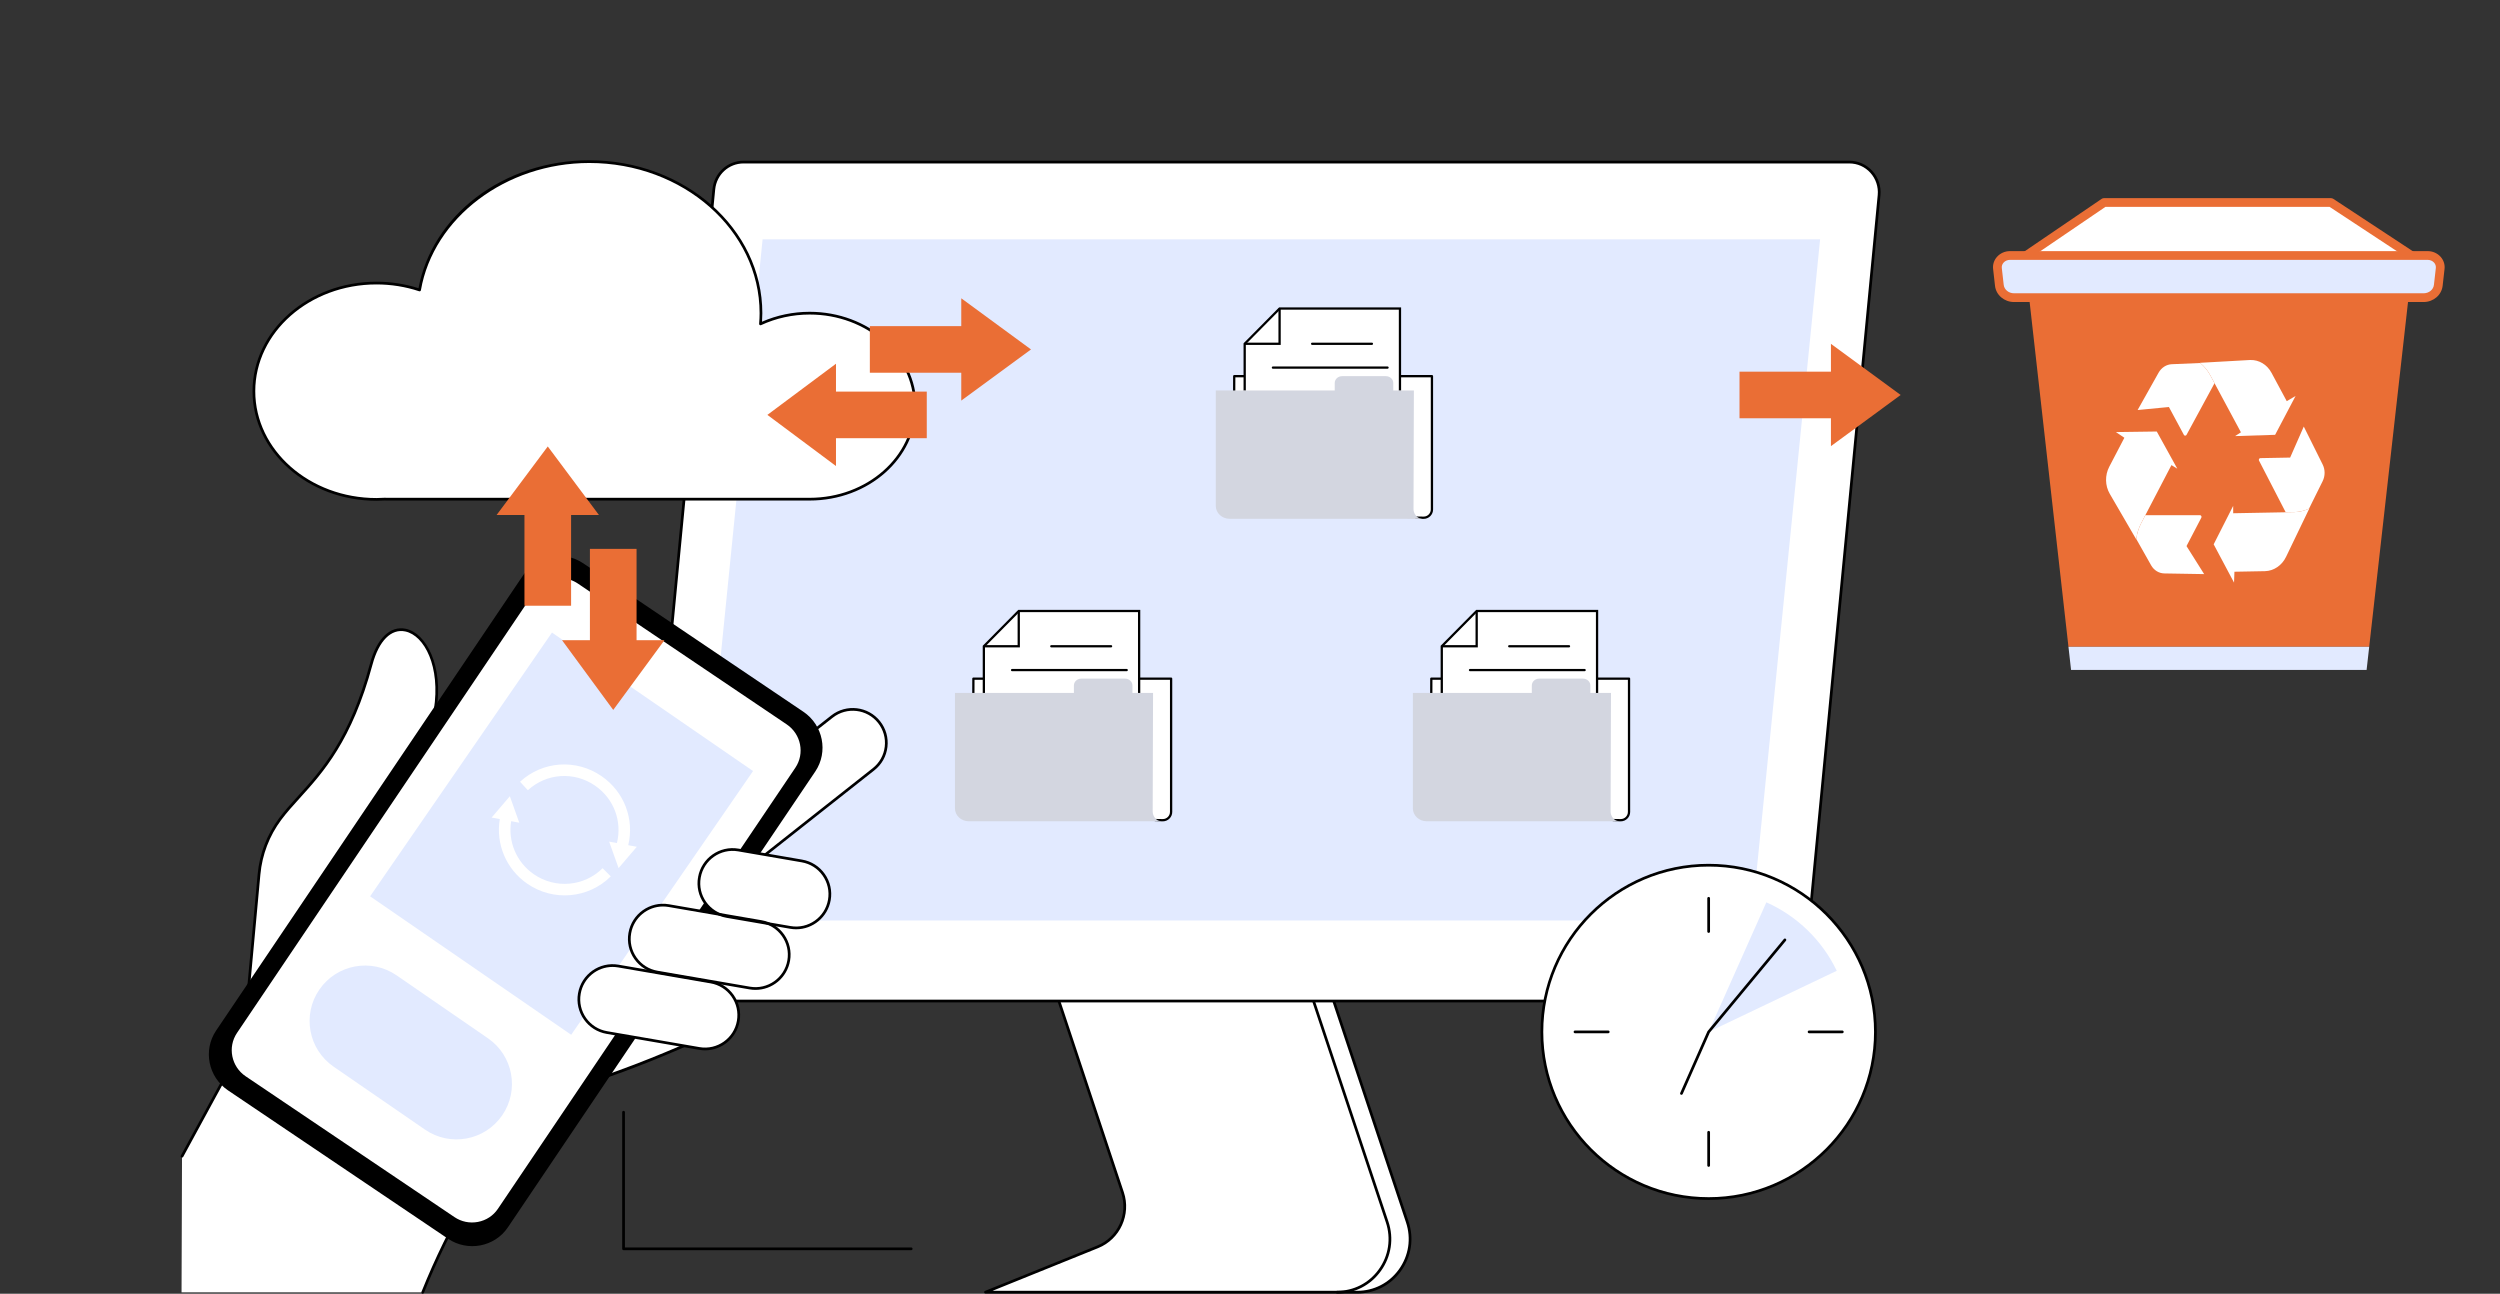<?xml version="1.0" encoding="UTF-8"?>
<svg xmlns="http://www.w3.org/2000/svg" width="858" height="444" viewBox="0 0 858 444" fill="none">
  <rect x="0" y="0" width="858" height="444" fill="#333333" stroke="none"/>
  <g clip-path="url(#clip0_2738_17733)">
    <path d="M372.648 130.617L372.486 183.661C372.486 186.569 375.077 188.595 378.236 188.595L450.65 188.925C452.541 188.925 454.074 187.398 454.074 185.513V130.617H372.646H372.648Z" fill="white"></path>
    <path d="M450.651 189.393L447.522 189.336C447.262 189.332 447.056 189.117 447.062 188.86C447.067 188.605 447.277 188.399 447.53 188.399H447.539L450.659 188.456C452.28 188.456 453.607 187.136 453.607 185.514V131.086H373.115L372.955 183.663C372.955 183.922 372.745 184.13 372.487 184.13C372.228 184.13 372.02 183.92 372.02 183.66L372.181 130.616C372.181 130.357 372.392 130.148 372.649 130.148H454.078C454.337 130.148 454.546 130.359 454.546 130.616V185.512C454.546 187.65 452.799 189.391 450.651 189.391V189.393Z" fill="black"></path>
    <path d="M391.332 102.766L376.959 117.284V150.058H440.909V102.766H391.332Z" fill="white"></path>
    <path d="M441.379 150.524H376.488V136.539H377.426V149.587H440.441V136.539H441.379V150.524Z" fill="black"></path>
    <path d="M441.379 136.538H440.441V103.23H391.527L377.426 117.475V136.538H376.488V117.09L391.135 102.293H441.379V136.538Z" fill="black"></path>
    <path d="M391.8 117.754H376.959V116.816H390.861V102.766H391.8V117.754Z" fill="black"></path>
    <path d="M429.351 117.752H404.747C404.488 117.752 404.279 117.541 404.279 117.284C404.279 117.027 404.49 116.816 404.747 116.816H429.351C429.611 116.816 429.819 117.027 429.819 117.284C429.819 117.541 429.608 117.752 429.351 117.752Z" fill="black"></path>
    <path d="M435.786 127.56H388.591C388.332 127.56 388.123 127.35 388.123 127.093C388.123 126.835 388.334 126.625 388.591 126.625H435.786C436.046 126.625 436.254 126.835 436.254 127.093C436.254 127.35 436.044 127.56 435.786 127.56Z" fill="black"></path>
    <path d="M438.156 136.497V133.44C438.156 131.882 436.792 130.617 435.112 130.617H417.083C415.403 130.617 414.039 131.88 414.039 133.438V136.495H365.053V184.059C365.053 186.988 367.614 189.363 370.77 189.363L449.816 189.377V189.284C449.816 189.284 449.54 189.271 449.402 189.248C447.757 188.969 446.488 187.094 446.49 185.39V185.245L446.643 136.493H438.154L438.156 136.497Z" fill="#5479F7"></path>
    <path d="M372.648 234.688L372.486 287.732C372.486 290.64 375.077 292.665 378.236 292.665L450.65 292.995C452.541 292.995 454.074 291.469 454.074 289.583V234.688H372.646H372.648Z" fill="white"></path>
    <path d="M450.651 293.462L447.522 293.404C447.262 293.4 447.056 293.185 447.062 292.928C447.067 292.673 447.277 292.469 447.53 292.469H447.539L450.659 292.526C452.28 292.526 453.607 291.206 453.607 289.584V235.156H373.115L372.955 287.733C372.955 287.992 372.745 288.2 372.487 288.2C372.228 288.2 372.02 287.99 372.02 287.731L372.181 234.686C372.181 234.427 372.392 234.219 372.649 234.219H454.078C454.337 234.219 454.546 234.429 454.546 234.686V289.582C454.546 291.721 452.799 293.462 450.651 293.462Z" fill="black"></path>
    <path d="M391.332 206.832L376.959 221.353V254.124H440.909V206.832H391.332Z" fill="white"></path>
    <path d="M441.379 254.594H376.488V240.609H377.426V253.657H440.441V240.609H441.379V254.594Z" fill="black"></path>
    <path d="M441.379 240.608H440.441V207.301H391.527L377.426 221.545V240.608H376.488V221.16L391.135 206.363H441.379V240.608Z" fill="black"></path>
    <path d="M391.8 221.82H376.959V220.883H390.861V206.832H391.8V221.82Z" fill="black"></path>
    <path d="M429.351 221.822H404.747C404.488 221.822 404.279 221.612 404.279 221.354C404.279 221.097 404.49 220.887 404.747 220.887H429.351C429.611 220.887 429.819 221.097 429.819 221.354C429.819 221.612 429.608 221.822 429.351 221.822Z" fill="black"></path>
    <path d="M435.786 231.631H388.591C388.332 231.631 388.123 231.42 388.123 231.163C388.123 230.906 388.334 230.695 388.591 230.695H435.786C436.046 230.695 436.254 230.906 436.254 231.163C436.254 231.42 436.044 231.631 435.786 231.631Z" fill="black"></path>
    <path d="M438.156 240.567V237.51C438.156 235.952 436.792 234.688 435.112 234.688H417.083C415.403 234.688 414.039 235.95 414.039 237.508V240.565H365.053V288.129C365.053 291.058 367.614 293.433 370.77 293.433L449.821 293.441V293.354C447.979 293.354 446.488 291.309 446.49 289.46V289.315L446.643 240.563H438.154L438.156 240.567Z" fill="#5479F7"></path>
    <path d="M363.437 343.628L385.254 409.301C387.747 416.804 384.006 424.967 376.729 427.909L338.223 443.475H465.813C478.192 443.475 486.922 431.219 482.978 419.374L457.721 343.547L363.441 343.628H363.437Z" fill="white"></path>
    <path d="M465.808 443.945H338.22C337.995 443.945 337.803 443.786 337.761 443.567C337.718 443.346 337.837 443.127 338.046 443.042L376.552 427.475C383.595 424.629 387.221 416.711 384.809 409.45L362.992 343.777C362.911 343.53 363.043 343.266 363.29 343.183C363.534 343.103 363.8 343.234 363.883 343.481L385.7 409.154C388.268 416.883 384.405 425.313 376.905 428.345L340.632 443.008H465.81C471.513 443.008 476.709 440.34 480.068 435.685C483.48 430.957 484.377 425.065 482.531 419.523L457.274 343.696C457.193 343.449 457.325 343.186 457.572 343.103C457.816 343.02 458.082 343.154 458.165 343.4L483.422 419.228C485.364 425.061 484.42 431.259 480.831 436.235C477.294 441.135 471.821 443.947 465.812 443.947L465.808 443.945Z" fill="black"></path>
    <path d="M458.893 443.946C458.633 443.946 458.425 443.735 458.425 443.478C458.425 443.221 458.635 443.011 458.893 443.011C464.595 443.011 469.792 440.343 473.15 435.688C476.562 430.96 477.46 425.068 475.614 419.526L450.369 343.735C450.289 343.488 450.421 343.225 450.667 343.142C450.914 343.059 451.178 343.193 451.261 343.439L476.505 419.231C478.447 425.063 477.502 431.262 473.912 436.238C470.377 441.138 464.902 443.95 458.895 443.95L458.893 443.946Z" fill="black"></path>
    <path d="M229.55 343.541H609.048C614.33 343.541 618.748 339.493 619.258 334.188L644.904 66.972C645.487 60.889 640.75 55.621 634.694 55.621H255.196C249.914 55.621 245.496 59.668 244.986 64.974L219.34 332.189C218.757 338.273 223.494 343.541 229.55 343.541Z" fill="white"></path>
    <path d="M609.047 344.013H229.548C226.551 344.013 223.671 342.736 221.644 340.508C219.589 338.248 218.579 335.202 218.872 332.15L244.518 64.934C245.052 59.361 249.642 55.156 255.194 55.156H634.693C637.69 55.156 640.57 56.434 642.597 58.661C644.652 60.921 645.662 63.967 645.368 67.02L619.722 334.235C619.186 339.809 614.598 344.013 609.047 344.013ZM255.194 56.094C250.129 56.094 245.941 59.933 245.452 65.024L219.806 332.239C219.538 335.028 220.461 337.813 222.339 339.877C224.215 341.939 226.774 343.076 229.548 343.076H609.047C614.111 343.076 618.299 339.237 618.789 334.146L644.435 66.93C644.703 64.141 643.779 61.357 641.901 59.293C640.025 57.231 637.466 56.094 634.693 56.094H255.194Z" fill="black"></path>
    <path d="M238.234 315.914H601.172L624.659 82.144H261.721L238.234 315.914Z" fill="#E2EAFF"></path>
    <path d="M491.228 232.906L491.094 277.108C491.094 279.531 493.253 281.219 495.884 281.219L556.227 281.495C557.803 281.495 559.081 280.222 559.081 278.653V232.908H491.228V232.906Z" fill="white"></path>
    <path d="M556.225 281.884L553.617 281.838C553.403 281.833 553.23 281.655 553.234 281.44C553.239 281.227 553.413 281.057 553.626 281.057H553.632L556.234 281.104C557.584 281.104 558.69 280.005 558.69 278.653V233.3H491.618L491.486 277.112C491.486 277.327 491.309 277.501 491.094 277.501C490.877 277.501 490.703 277.325 490.705 277.11L490.839 232.909C490.839 232.694 491.016 232.52 491.23 232.52H559.084C559.301 232.52 559.475 232.694 559.475 232.911V278.655C559.475 280.439 558.02 281.889 556.229 281.889L556.225 281.884Z" fill="black"></path>
    <path d="M506.796 209.695L494.82 221.795V249.103H548.11V209.695H506.796Z" fill="white"></path>
    <path d="M548.5 249.495H494.428V237.84H495.211V248.713H547.719V237.84H548.5V249.495Z" fill="black"></path>
    <path d="M548.5 237.84H547.719V210.087H506.958L495.211 221.957V237.84H494.428V221.636L506.633 209.305H548.5V237.84Z" fill="black"></path>
    <path d="M507.187 222.186H494.82V221.404H506.404V209.695H507.187V222.186Z" fill="black"></path>
    <path d="M538.478 222.188H517.975C517.758 222.188 517.584 222.014 517.584 221.797C517.584 221.581 517.758 221.406 517.975 221.406H538.478C538.695 221.406 538.87 221.581 538.87 221.797C538.87 222.014 538.695 222.188 538.478 222.188Z" fill="black"></path>
    <path d="M543.84 230.36H504.512C504.295 230.36 504.121 230.186 504.121 229.969C504.121 229.752 504.295 229.578 504.512 229.578H543.84C544.057 229.578 544.231 229.752 544.231 229.969C544.231 230.186 544.057 230.36 543.84 230.36Z" fill="black"></path>
    <path d="M545.813 237.806V235.257C545.813 233.958 544.678 232.906 543.278 232.906H528.254C526.855 232.906 525.719 233.958 525.719 235.257V237.806H484.898V277.441C484.898 279.882 487.032 281.861 489.663 281.861L555.536 281.869V281.797C554.003 281.797 552.758 280.092 552.76 278.553V278.432L552.888 237.808H545.813V237.806Z" fill="#D3D6E0"></path>
    <path d="M423.587 129.098L423.453 173.299C423.453 175.722 425.612 177.41 428.243 177.41L488.586 177.687C490.162 177.687 491.441 176.413 491.441 174.844V129.1H423.587V129.098Z" fill="white"></path>
    <path d="M488.585 178.076L485.977 178.029C485.762 178.025 485.59 177.846 485.594 177.631C485.598 177.419 485.773 177.249 485.985 177.249H485.992L488.593 177.296C489.944 177.296 491.05 176.197 491.05 174.845V129.491H423.977L423.845 173.304C423.845 173.518 423.669 173.693 423.454 173.693C423.237 173.693 423.062 173.516 423.064 173.301L423.198 129.1C423.198 128.885 423.375 128.711 423.59 128.711H491.443C491.66 128.711 491.835 128.885 491.835 129.102V174.847C491.835 176.63 490.38 178.08 488.589 178.08L488.585 178.076Z" fill="black"></path>
    <path d="M439.155 105.887L427.18 117.986V145.295H480.469V105.887H439.155Z" fill="white"></path>
    <path d="M480.859 145.684H426.787V134.031H427.568V144.902H480.077V134.031H480.859V145.684Z" fill="black"></path>
    <path d="M480.859 134.033H480.077V106.278H439.318L427.568 118.148V134.033H426.787V117.827L438.99 105.496H480.859V134.033Z" fill="black"></path>
    <path d="M439.546 118.377H427.18V117.595H438.764V105.887H439.546V118.377Z" fill="black"></path>
    <path d="M470.836 118.376H450.333C450.116 118.376 449.941 118.202 449.941 117.985C449.941 117.768 450.116 117.594 450.333 117.594H470.836C471.053 117.594 471.227 117.768 471.227 117.985C471.227 118.202 471.053 118.376 470.836 118.376Z" fill="black"></path>
    <path d="M476.199 126.552H436.872C436.655 126.552 436.48 126.377 436.48 126.161C436.48 125.944 436.655 125.77 436.872 125.77H476.199C476.416 125.77 476.591 125.944 476.591 126.161C476.591 126.377 476.416 126.552 476.199 126.552Z" fill="black"></path>
    <path d="M478.173 133.997V131.449C478.173 130.15 477.037 129.098 475.637 129.098H460.614C459.214 129.098 458.078 130.15 458.078 131.449V133.997H417.258V173.633C417.258 176.073 419.391 178.052 422.022 178.052L487.891 178.065V177.988C487.891 177.988 487.659 177.978 487.545 177.959C486.175 177.727 485.118 176.165 485.118 174.745V174.623L485.245 133.999H478.171L478.173 133.997Z" fill="#D3D6E0"></path>
    <path d="M334.068 232.906L333.934 277.108C333.934 279.531 336.093 281.219 338.724 281.219L399.067 281.495C400.643 281.495 401.921 280.222 401.921 278.653V232.908H334.068V232.906Z" fill="white"></path>
    <path d="M399.067 281.884L396.459 281.838C396.244 281.833 396.072 281.655 396.076 281.44C396.081 281.227 396.255 281.057 396.468 281.057H396.474L399.075 281.104C400.426 281.104 401.532 280.005 401.532 278.653V233.3H334.459L334.328 277.112C334.328 277.327 334.151 277.501 333.936 277.501C333.719 277.501 333.545 277.325 333.547 277.11L333.681 232.909C333.681 232.694 333.857 232.52 334.072 232.52H401.926C402.143 232.52 402.317 232.694 402.317 232.911V278.655C402.317 280.439 400.862 281.889 399.071 281.889L399.067 281.884Z" fill="black"></path>
    <path d="M349.636 209.695L337.658 221.795V249.103H390.95V209.695H349.636Z" fill="white"></path>
    <path d="M391.342 249.495H337.27V237.84H338.05V248.713H390.559V237.84H391.342V249.495Z" fill="black"></path>
    <path d="M391.342 237.84H390.559V210.087H349.798L338.05 221.957V237.84H337.27V221.636L349.473 209.305H391.342V237.84Z" fill="black"></path>
    <path d="M350.027 222.186H337.658V221.404H349.244V209.695H350.027V222.186Z" fill="black"></path>
    <path d="M381.318 222.188H360.815C360.598 222.188 360.424 222.014 360.424 221.797C360.424 221.581 360.598 221.406 360.815 221.406H381.318C381.535 221.406 381.709 221.581 381.709 221.797C381.709 222.014 381.535 222.188 381.318 222.188Z" fill="black"></path>
    <path d="M386.682 230.36H347.354C347.137 230.36 346.963 230.186 346.963 229.969C346.963 229.752 347.137 229.578 347.354 229.578H386.682C386.899 229.578 387.073 229.752 387.073 229.969C387.073 230.186 386.899 230.36 386.682 230.36Z" fill="black"></path>
    <path d="M388.655 237.806V235.257C388.655 233.958 387.519 232.906 386.12 232.906H371.096C369.697 232.906 368.561 233.958 368.561 235.257V237.806H327.74V277.441C327.74 279.882 329.874 281.861 332.505 281.861L398.378 281.869V281.797C396.844 281.797 395.6 280.092 395.602 278.553V278.432L395.73 237.808H388.655V237.806Z" fill="#D3D6E0"></path>
    <path d="M62.47 396.816L83.562 358.026C83.562 358.026 87.125 319.441 88.899 300.036C89.525 293.187 92.028 286.646 96.133 281.128C104.525 269.845 118.351 261.508 127.408 227.911C133.493 205.339 153.473 217.672 149.353 243.694C146.279 263.1 134.244 276.696 137.247 287.932C138.936 294.25 149.489 339.743 124.202 355.325L142.544 373.376L193.64 365.59C193.64 365.59 164.097 396.189 145.139 443.536H62.307L62.47 396.818V396.816Z" fill="white"></path>
    <path d="M62.467 397.281C62.391 397.281 62.314 397.262 62.244 397.224C62.016 397.1 61.931 396.816 62.055 396.588L83.102 357.884C83.298 355.758 86.707 318.833 88.43 299.989C89.064 293.055 91.597 286.435 95.756 280.843C97.67 278.268 99.874 275.839 102.207 273.265C110.124 264.53 119.979 253.659 126.956 227.783C129.289 219.134 133.901 214.655 139.305 215.807C146.255 217.289 152.251 228.398 149.817 243.762C148.431 252.52 145.231 260.096 142.411 266.781C139.018 274.821 136.087 281.763 137.702 287.804C138.391 290.385 140.692 302.871 139.352 316.83C137.71 333.915 131.206 346.418 120.536 352.993C120.315 353.129 120.028 353.061 119.892 352.839C119.756 352.618 119.824 352.329 120.045 352.195C133.197 344.092 137.295 328.443 138.421 316.741C139.748 302.922 137.478 290.593 136.798 288.047C135.1 281.693 138.089 274.614 141.55 266.416C144.351 259.779 147.527 252.259 148.894 243.613C151.243 228.791 145.644 218.114 139.114 216.723C134.26 215.686 130.053 219.914 127.866 228.028C120.83 254.121 110.892 265.085 102.907 273.894C100.591 276.449 98.402 278.864 96.515 281.402C92.459 286.854 89.989 293.312 89.37 300.074C87.597 319.481 84.034 358.067 84.034 358.067C84.027 358.13 84.008 358.192 83.978 358.247L62.88 397.037C62.795 397.194 62.633 397.281 62.467 397.281Z" fill="black"></path>
    <path d="M145.079 443.998C145.021 443.998 144.962 443.988 144.904 443.964C144.664 443.869 144.547 443.594 144.643 443.354C163.418 396.464 193.006 365.563 193.302 365.257C193.482 365.069 193.778 365.065 193.965 365.246C194.15 365.427 194.157 365.722 193.976 365.909C193.68 366.215 164.216 396.993 145.513 443.705C145.44 443.888 145.264 444 145.077 444L145.079 443.998Z" fill="black"></path>
    <path d="M241.174 356.019C241.174 356.019 181.114 384.255 161.902 376.574C142.69 368.892 189.648 287.262 189.648 287.262L241.174 356.019Z" fill="white"></path>
    <path d="M170.45 378.373C167.066 378.373 164.101 377.957 161.727 377.007C159.766 376.222 158.373 374.681 157.59 372.424C151.086 353.701 187.682 289.739 189.241 287.024C189.32 286.888 189.462 286.799 189.62 286.79C189.788 286.778 189.93 286.852 190.024 286.978L241.55 355.735C241.635 355.848 241.663 355.992 241.629 356.128C241.594 356.264 241.501 356.379 241.373 356.438C239.219 357.452 194.412 378.369 170.45 378.369V378.373ZM189.703 288.115C185.87 294.885 152.443 354.755 158.477 372.118C159.177 374.135 160.355 375.448 162.076 376.137C179.944 383.279 234.509 358.575 240.452 355.837L189.703 288.115Z" fill="black"></path>
    <path d="M245.486 283.729L253.694 294.079C255.4 296.23 258.527 296.589 260.678 294.885L299.807 264.001C304.804 260.057 305.652 252.811 301.704 247.822C297.769 242.848 290.55 241.996 285.562 245.913L246.294 276.748C244.144 278.453 243.782 281.58 245.488 283.731L245.486 283.729Z" fill="white"></path>
    <path d="M257.6 296.43C257.389 296.43 257.177 296.417 256.966 296.394C255.524 296.228 254.231 295.51 253.327 294.37L245.118 284.02C243.255 281.672 243.651 278.243 246.001 276.381L285.271 245.543C290.45 241.477 297.987 242.368 302.071 247.531C304.057 250.041 304.946 253.177 304.574 256.359C304.202 259.541 302.611 262.385 300.097 264.368L260.967 295.252C259.997 296.022 258.819 296.43 257.598 296.43H257.6ZM245.854 283.44L254.063 293.79C254.809 294.732 255.879 295.327 257.075 295.465C258.266 295.601 259.446 295.267 260.389 294.521L299.518 263.637C301.837 261.807 303.302 259.186 303.645 256.253C303.989 253.321 303.168 250.43 301.337 248.115C297.572 243.356 290.625 242.536 285.852 246.283L246.584 277.118C244.64 278.659 244.312 281.495 245.854 283.44Z" fill="black"></path>
    <path d="M78.24 374.205L153.768 425.138C160.536 429.702 169.774 427.946 174.298 421.237L279.807 264.774C284.331 258.066 282.496 248.842 275.727 244.279L200.199 193.345C193.431 188.781 184.193 190.537 179.669 197.246L74.16 353.709C69.636 360.417 71.471 369.641 78.24 374.205Z" fill="black"></path>
    <path d="M84.044 369.766L155.707 418.093C160.836 421.552 167.838 420.221 171.265 415.139L273.351 263.75C276.78 258.665 275.389 251.676 270.261 248.217L198.598 199.89C193.469 196.431 186.467 197.762 183.04 202.845L80.952 354.234C77.523 359.318 78.914 366.308 84.042 369.766H84.044Z" fill="white"></path>
    <path d="M161.986 420.492C159.668 420.492 157.402 419.805 155.443 418.483L83.78 370.156C78.424 366.544 76.98 359.285 80.562 353.973L182.648 202.584C184.378 200.02 187.02 198.288 190.091 197.703C193.163 197.119 196.274 197.758 198.859 199.502L270.522 247.829C275.878 251.44 277.322 258.7 273.74 264.012L171.654 415.401C169.924 417.964 167.283 419.697 164.211 420.281C163.471 420.422 162.726 420.492 161.988 420.492H161.986ZM192.314 198.432C191.633 198.432 190.95 198.496 190.268 198.626C187.445 199.161 185.016 200.754 183.427 203.109L81.341 354.498C78.048 359.38 79.377 366.057 84.306 369.38L155.969 417.707C158.347 419.31 161.21 419.897 164.034 419.361C166.857 418.825 169.286 417.233 170.875 414.878L272.962 263.489C276.254 258.606 274.925 251.929 269.996 248.607L198.333 200.28C196.53 199.064 194.447 198.432 192.314 198.432Z" fill="black"></path>
    <path d="M136.102 334.737L167.465 356.334C176.127 362.299 178.309 374.149 172.342 382.805C166.376 391.461 154.518 393.644 145.856 387.679L114.493 366.082C105.831 360.118 103.649 348.267 109.615 339.611C115.582 330.955 127.44 328.772 136.102 334.737Z" fill="#E2EAFF"></path>
    <path d="M127.024 307.615L196.033 355.137L258.448 264.619L189.439 217.097L127.024 307.615Z" fill="#E2EAFF"></path>
    <path d="M206.818 297.972C200.514 304.254 190.595 305.131 183.231 300.06C177.244 295.936 174.281 288.834 175.427 281.834L178.218 282.355L174.978 273.27L168.725 280.586L171.53 281.109C170.103 289.631 173.698 298.289 180.989 303.31C189.925 309.464 201.964 308.396 209.615 300.774L206.816 297.974L206.818 297.972Z" fill="white"></path>
    <path d="M215.615 290.068C217.759 281.14 214.254 271.749 206.456 266.377C197.739 260.375 186.234 261.165 178.477 268.297L181.163 271.207C187.555 265.332 197.035 264.681 204.218 269.626C210.702 274.089 213.586 281.927 211.721 289.341L209.06 288.846L212.299 297.931L218.553 290.615L215.617 290.068H215.615Z" fill="white"></path>
    <path d="M240.016 301.156L240.02 301.131C241.106 294.842 247.096 290.616 253.39 291.702L275.198 295.462C281.491 296.547 285.717 302.533 284.632 308.821L284.627 308.846C283.541 315.135 277.552 319.359 271.259 318.274L249.449 314.513C243.157 313.428 238.93 307.442 240.016 301.154L240.016 301.156Z" fill="white"></path>
    <path d="M216.153 320.234L216.149 320.26C215.062 326.552 219.286 332.534 225.583 333.62L257.318 339.091C263.614 340.178 269.6 335.956 270.687 329.664L270.691 329.638C271.778 323.346 267.554 317.365 261.258 316.279L229.522 310.807C223.226 309.721 217.24 313.942 216.153 320.234Z" fill="white"></path>
    <path d="M198.839 340.981L198.835 341.006C197.748 347.298 201.972 353.28 208.268 354.366L240.004 359.837C246.3 360.924 252.286 356.702 253.373 350.41L253.377 350.385C254.464 344.093 250.239 338.111 243.943 337.025L212.207 331.553C205.911 330.467 199.926 334.689 198.839 340.981Z" fill="white"></path>
    <path d="M273.241 318.929C272.565 318.929 271.878 318.872 271.188 318.753L249.38 314.993C246.21 314.446 243.445 312.699 241.59 310.074C239.735 307.449 239.017 304.258 239.563 301.091L240.029 301.144L239.567 301.065C240.697 294.529 246.933 290.124 253.476 291.255L275.285 295.016C278.454 295.562 281.22 297.309 283.074 299.934C284.929 302.56 285.648 305.75 285.102 308.918C284.087 314.789 278.986 318.929 273.239 318.929H273.241ZM240.493 301.225L240.488 301.248C239.982 304.173 240.646 307.115 242.356 309.536C244.066 311.957 246.617 313.569 249.539 314.072L271.348 317.833C277.378 318.87 283.134 314.814 284.174 308.788C284.683 305.842 284.019 302.902 282.309 300.481C280.599 298.06 278.048 296.448 275.126 295.944L253.317 292.184C247.287 291.147 241.533 295.2 240.491 301.227L240.493 301.225Z" fill="black"></path>
    <path d="M259.289 339.73C258.613 339.73 257.926 339.673 257.237 339.554L225.501 334.082C222.331 333.536 219.566 331.788 217.711 329.163C215.857 326.538 215.138 323.347 215.684 320.18L215.689 320.155C216.818 313.618 223.055 309.216 229.597 310.345L261.333 315.816C264.503 316.362 267.268 318.11 269.123 320.735C270.977 323.36 271.696 326.551 271.15 329.718C270.135 335.589 265.034 339.73 259.287 339.73H259.289ZM227.547 311.108C222.246 311.108 217.545 314.923 216.614 320.316C216.614 320.316 216.614 320.316 216.614 320.318L216.61 320.344C216.105 323.26 216.769 326.202 218.479 328.623C220.189 331.044 222.74 332.656 225.662 333.159L257.398 338.631C263.431 339.67 269.182 335.613 270.224 329.586C270.733 326.64 270.069 323.7 268.359 321.279C266.649 318.858 264.098 317.247 261.176 316.743L229.44 311.271C228.804 311.163 228.172 311.11 227.547 311.11V311.108Z" fill="black"></path>
    <path d="M241.975 360.472C241.298 360.472 240.611 360.415 239.922 360.296L208.186 354.824C205.017 354.278 202.252 352.531 200.397 349.905C198.542 347.28 197.823 344.09 198.37 340.922L198.374 340.897C199.501 334.36 205.742 329.958 212.283 331.087L244.019 336.558C247.188 337.105 249.953 338.852 251.808 341.477C253.663 344.102 254.382 347.293 253.835 350.46C252.821 356.331 247.72 360.472 241.973 360.472H241.975ZM210.232 331.85C204.932 331.85 200.231 335.665 199.299 341.058C199.299 341.058 199.299 341.058 199.299 341.06L199.295 341.086C198.791 344.002 199.455 346.944 201.165 349.365C202.875 351.787 205.425 353.398 208.348 353.902L240.084 359.373C246.116 360.411 251.868 356.355 252.91 350.328C253.418 347.382 252.755 344.442 251.045 342.021C249.334 339.6 246.784 337.989 243.861 337.485L212.126 332.014C211.49 331.905 210.858 331.852 210.232 331.852V331.85Z" fill="black"></path>
    <path d="M277.869 107.478C271.775 107.478 266.038 108.813 260.999 111.164C261.095 109.946 261.163 108.719 261.163 107.478C261.163 78.754 234.781 55.469 202.235 55.469C172.756 55.469 148.335 74.574 143.994 99.519C139.388 97.991 134.405 97.149 129.193 97.149C105.964 97.149 87.133 113.77 87.133 134.272C87.133 154.774 105.964 171.395 129.193 171.395C130.236 171.395 131.267 171.35 132.29 171.284V171.314H277.867C297.84 171.314 314.031 157.023 314.031 139.395C314.031 121.767 297.84 107.476 277.867 107.476L277.869 107.478Z" fill="white"></path>
    <path d="M129.197 171.864C105.746 171.864 86.666 155.001 86.666 134.271C86.666 113.541 105.746 96.678 129.197 96.678C134.144 96.678 138.998 97.427 143.629 98.904C145.873 86.847 152.88 75.806 163.404 67.763C174.18 59.534 187.972 55 202.236 55C234.989 55 261.632 78.542 261.632 107.479C261.632 108.387 261.598 109.332 261.526 110.41C266.576 108.182 272.208 107.009 277.87 107.009C298.069 107.009 314.503 121.538 314.503 139.396C314.503 157.254 298.069 171.783 277.87 171.783H132.294C132.247 171.783 132.2 171.777 132.158 171.762C131.045 171.832 130.101 171.864 129.197 171.864ZM129.197 97.618C106.263 97.618 87.604 114.06 87.604 134.273C87.604 154.486 106.263 170.928 129.197 170.928C130.124 170.928 131.098 170.894 132.264 170.818C132.334 170.814 132.398 170.824 132.46 170.848H277.872C297.554 170.848 313.567 156.739 313.567 139.398C313.567 122.057 297.554 107.949 277.872 107.949C272.074 107.949 266.31 109.207 261.2 111.59C261.049 111.66 260.871 111.645 260.735 111.55C260.598 111.454 260.522 111.294 260.535 111.127C260.645 109.734 260.696 108.576 260.696 107.479C260.696 79.058 234.472 55.937 202.238 55.937C173.629 55.937 148.789 74.707 144.458 99.599C144.435 99.733 144.354 99.852 144.237 99.92C144.12 99.99 143.98 100.005 143.848 99.962C139.158 98.406 134.227 97.616 129.197 97.616V97.618Z" fill="black"></path>
    <path d="M218.468 219.727V188.367H202.458V219.727H192.896L210.462 243.646L228.029 219.727H218.468Z" fill="#EA6E35"></path>
    <path d="M195.999 176.752V207.895H179.991V176.752H170.43L187.995 153.223L205.56 176.752H195.999Z" fill="#EA6E35"></path>
    <path d="M329.908 111.93H298.531V127.932H329.908V137.487L353.837 119.931L329.908 102.375V111.93Z" fill="#EA6E35"></path>
    <path d="M628.376 127.555H597V143.557H628.376V153.112L652.308 135.556L628.376 118V127.555Z" fill="#EA6E35"></path>
    <path d="M286.91 134.387H318.069V150.389H286.91V159.944L263.367 142.388L286.91 124.832V134.387Z" fill="#EA6E35"></path>
    <path d="M586.411 411.346C618.021 411.346 643.646 385.735 643.646 354.142C643.646 322.549 618.021 296.938 586.411 296.938C554.801 296.938 529.176 322.549 529.176 354.142C529.176 385.735 554.801 411.346 586.411 411.346Z" fill="white"></path>
    <path d="M586.41 411.817C554.591 411.817 528.707 385.945 528.707 354.143C528.707 322.34 554.593 296.469 586.41 296.469C618.227 296.469 644.113 322.34 644.113 354.143C644.113 385.945 618.227 411.817 586.41 411.817ZM586.41 297.406C555.11 297.406 529.645 322.857 529.645 354.143C529.645 385.429 555.11 410.879 586.41 410.879C617.71 410.879 643.175 385.429 643.175 354.143C643.175 322.857 617.71 297.406 586.41 297.406Z" fill="black"></path>
    <path d="M586.411 320.165C586.152 320.165 585.943 319.955 585.943 319.698V308.3C585.943 308.04 586.154 307.832 586.411 307.832C586.669 307.832 586.879 308.042 586.879 308.3V319.698C586.879 319.957 586.669 320.165 586.411 320.165Z" fill="black"></path>
    <path d="M586.411 400.458C586.152 400.458 585.943 400.248 585.943 399.991V388.593C585.943 388.333 586.154 388.125 586.411 388.125C586.669 388.125 586.879 388.335 586.879 388.593V399.991C586.879 400.25 586.669 400.458 586.411 400.458Z" fill="black"></path>
    <path d="M551.945 354.611H540.542C540.283 354.611 540.074 354.401 540.074 354.143C540.074 353.886 540.285 353.676 540.542 353.676H551.945C552.205 353.676 552.413 353.886 552.413 354.143C552.413 354.401 552.203 354.611 551.945 354.611Z" fill="black"></path>
    <path d="M632.281 354.611H620.878C620.619 354.611 620.41 354.401 620.41 354.143C620.41 353.886 620.621 353.676 620.878 353.676H632.281C632.541 353.676 632.749 353.886 632.749 354.143C632.749 354.401 632.539 354.611 632.281 354.611Z" fill="black"></path>
    <path d="M630.37 333.175C625.384 322.751 616.793 314.388 606.213 309.676L586.41 354.143L630.37 333.175Z" fill="#E2EAFF"></path>
    <path d="M577.077 375.745C577.013 375.745 576.949 375.732 576.887 375.705C576.651 375.601 576.543 375.324 576.647 375.086L585.983 353.955C586 353.914 586.023 353.878 586.051 353.844L612.218 322.272C612.384 322.072 612.68 322.044 612.88 322.21C613.08 322.376 613.107 322.671 612.941 322.869L586.814 354.393L577.506 375.465C577.43 375.639 577.258 375.745 577.077 375.745Z" fill="black"></path>
    <path d="M312.728 429.063H214.007C213.748 429.063 213.539 428.853 213.539 428.596V381.714C213.539 381.454 213.75 381.246 214.007 381.246C214.264 381.246 214.475 381.457 214.475 381.714V428.126H312.726C312.986 428.126 313.194 428.336 313.194 428.594C313.194 428.851 312.984 429.061 312.726 429.061L312.728 429.063Z" fill="black"></path>
    <path d="M695.422 87.686L722.115 69.504H799.968L827.579 87.686H695.422Z" fill="white"></path>
    <path d="M827.579 89.182C827.295 89.182 827.009 89.101 826.756 88.934L799.517 71.001H722.577L696.266 88.92C695.582 89.387 694.647 89.211 694.179 88.524C693.712 87.84 693.888 86.906 694.573 86.441L721.266 68.26C721.516 68.091 721.809 68 722.112 68H799.966C800.259 68 800.545 68.086 800.791 68.248L828.404 86.43C829.098 86.885 829.289 87.817 828.831 88.508C828.543 88.944 828.066 89.182 827.577 89.182H827.579Z" fill="#EA6E35"></path>
    <path d="M827.581 93.449L827.367 95.322L826.601 102.155L818.686 172.434L813.108 221.984H709.893L696.4 102.155L695.422 93.449H827.581Z" fill="#EA6E35"></path>
    <path d="M686.179 97.917L685.528 92.138C685.261 89.757 687.259 87.684 689.823 87.684H833.177C835.74 87.684 837.741 89.757 837.472 92.138L836.821 97.917C836.549 100.327 834.374 102.155 831.779 102.155H691.218C688.623 102.155 686.448 100.327 686.177 97.917H686.179Z" fill="#E2EAFF"></path>
    <path d="M831.781 103.655H691.219C687.852 103.655 685.043 101.26 684.685 98.085L684.034 92.306C683.862 90.783 684.344 89.301 685.386 88.133C686.495 86.894 688.112 86.184 689.822 86.184H833.176C834.888 86.184 836.505 86.894 837.614 88.133C838.656 89.301 839.138 90.781 838.966 92.304L838.315 98.083C837.957 101.257 835.148 103.653 831.781 103.653V103.655ZM689.822 89.184C688.963 89.184 688.165 89.53 687.626 90.133C687.161 90.654 686.946 91.305 687.02 91.97L687.671 97.749C687.857 99.406 689.383 100.655 691.219 100.655H831.781C833.617 100.655 835.143 99.406 835.329 97.749L835.98 91.97C836.054 91.308 835.839 90.654 835.374 90.133C834.835 89.53 834.034 89.184 833.176 89.184H689.822Z" fill="#EA6E35"></path>
    <path d="M766.426 173.616V174.533L766.434 176.149L767.915 176.12L784.448 175.811L787.281 175.758H787.398C789.151 175.706 790.861 175.298 792.456 174.562C792.492 174.545 792.525 174.528 792.561 174.512L784.579 191.101C783.16 194.052 780.392 195.937 777.356 196.023L768.279 196.192L766.86 196.218L766.803 197.765L766.722 199.953L759.732 186.812L766.424 173.613L766.426 173.616Z" fill="white"></path>
    <path d="M790.655 146.387L797.141 159.425C798.029 161.206 798.024 163.346 797.127 165.15L792.458 174.566C790.862 175.305 789.152 175.71 787.4 175.76H787.283L784.45 175.817L775.309 158.105C775.18 157.855 775.256 157.638 775.313 157.528C775.371 157.421 775.504 157.238 775.774 157.23L785.051 157.056L785.976 157.04L786.379 156.125L790.657 146.391L790.655 146.387Z" fill="white"></path>
    <path d="M736.284 176.812L755.028 176.817C755.293 176.817 755.429 176.996 755.486 177.103C755.543 177.21 755.617 177.427 755.486 177.682L750.871 186.531L750.411 187.415L750.931 188.242L756.468 197.034L742.794 196.801C740.927 196.77 739.229 195.719 738.256 193.996L733.174 184.992C733.41 183.08 733.982 181.229 734.874 179.515L736.284 176.812Z" fill="white"></path>
    <path d="M772.319 123.55C775.297 123.466 778.076 125.144 779.571 127.93L784.1 136.353L784.813 137.68L786.067 136.941L787.844 135.897L780.82 149.231L767.077 149.67L767.804 149.198L769.085 148.366L768.341 146.982L760.03 131.519L758.606 128.869C757.705 127.191 756.524 125.745 755.129 124.591C755.101 124.567 755.07 124.541 755.041 124.517L772.106 123.559C772.178 123.557 772.25 123.552 772.321 123.55H772.319Z" fill="white"></path>
    <path d="M755.127 124.588C756.522 125.742 757.7 127.188 758.604 128.866L760.028 131.516L750.424 149.224C750.291 149.472 750.083 149.512 749.971 149.514C749.854 149.517 749.637 149.486 749.501 149.231L744.836 140.556L744.371 139.688L743.449 139.777L733.633 140.72L740.821 127.915C741.803 126.166 743.503 125.074 745.371 124.996L755.124 124.586L755.127 124.588Z" fill="white"></path>
    <path d="M726.19 148.289L740.203 148.094L747.255 160.854L746.525 160.408L745.24 159.626L744.503 161.039L736.28 176.812L734.871 179.514C733.979 181.228 733.407 183.079 733.171 184.991C733.166 185.031 733.161 185.072 733.156 185.112L724.07 169.478C722.439 166.671 722.372 163.11 723.899 160.184L728.377 151.592L729.083 150.241L727.886 149.433L726.19 148.289Z" fill="white"></path>
    <path d="M709.895 221.988H813.11L812.216 229.927H710.789L709.895 221.988Z" fill="#E2EAFF"></path>
  </g>
  <defs>
    <clipPath id="clip0_2738_17733">
      <rect width="858" height="444" fill="white"></rect>
    </clipPath>
  </defs>
</svg>
